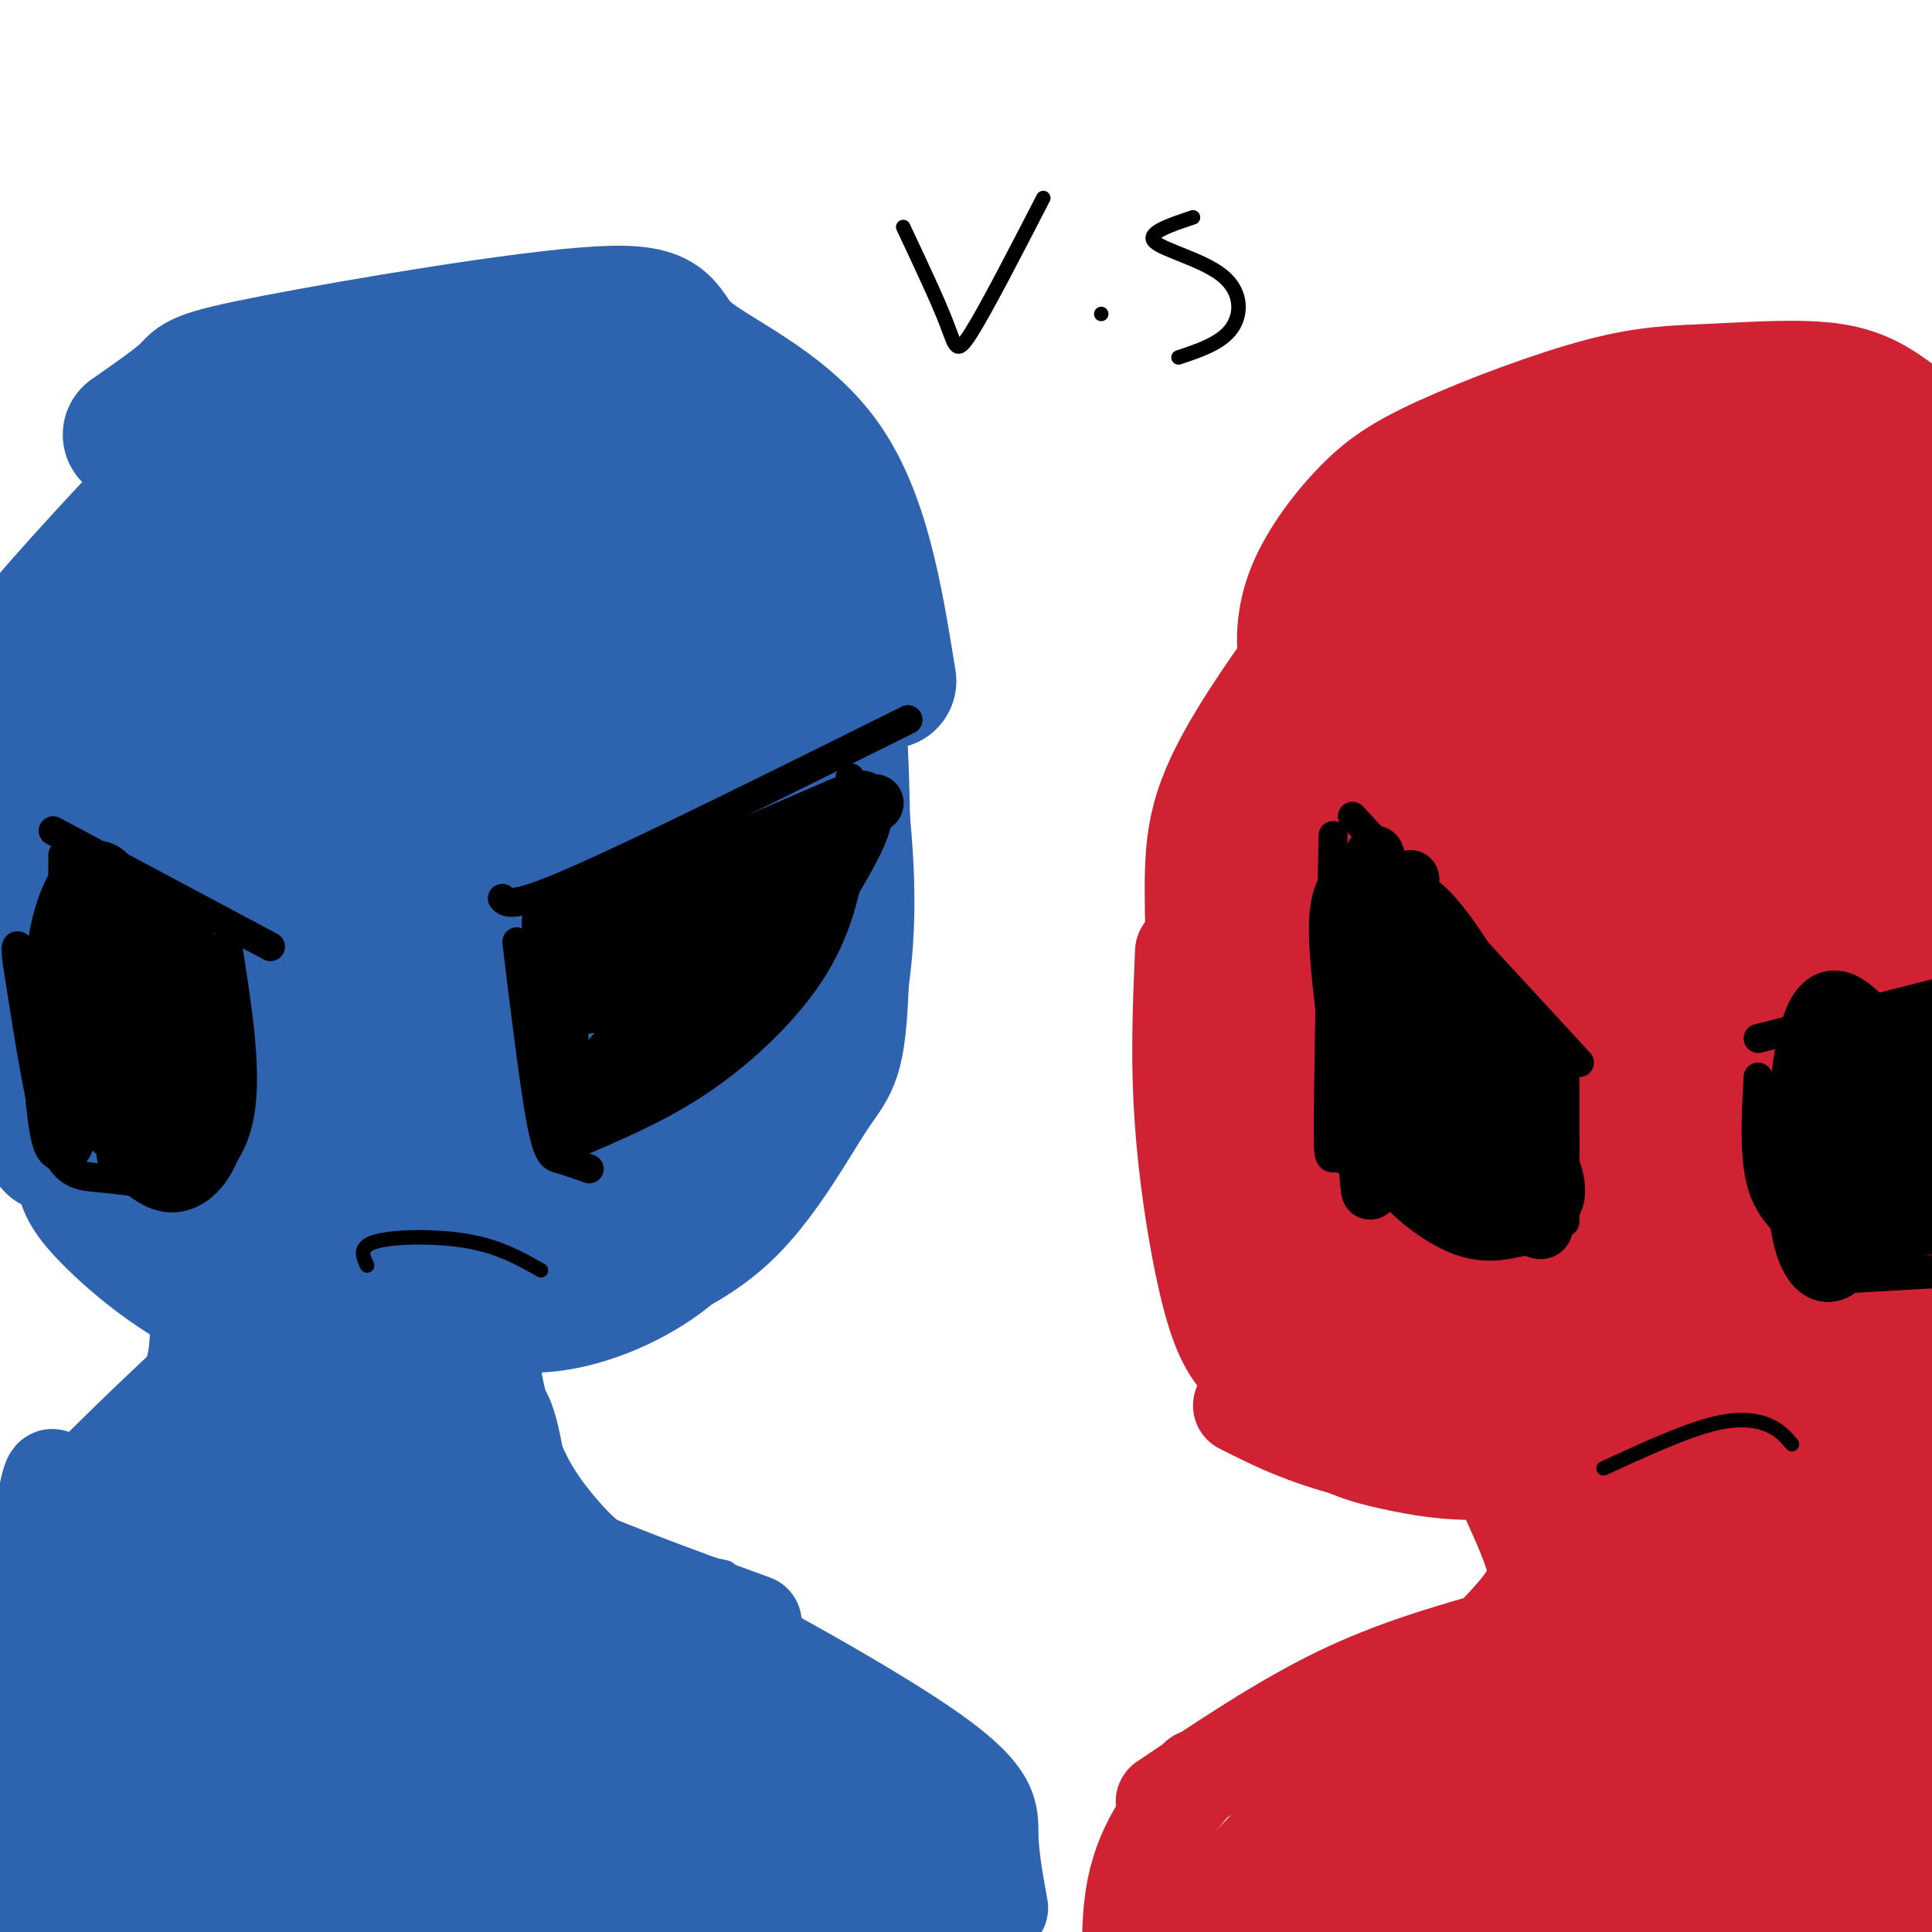 <svg viewBox='0 0 400 400' version='1.1' xmlns='http://www.w3.org/2000/svg' xmlns:xlink='http://www.w3.org/1999/xlink'><g fill='none' stroke='rgb(45,99,175)' stroke-width='28' stroke-linecap='round' stroke-linejoin='round'><path d='M27,90c4.974,-3.465 9.948,-6.931 12,-9c2.052,-2.069 1.182,-2.742 18,-6c16.818,-3.258 51.322,-9.100 67,-10c15.678,-0.900 12.529,3.142 18,8c5.471,4.858 19.563,10.531 28,22c8.437,11.469 11.218,28.735 14,46'/><path d='M56,84c0.177,-1.986 0.354,-3.971 -8,4c-8.354,7.971 -25.239,25.900 -35,37c-9.761,11.100 -12.397,15.373 -15,29c-2.603,13.627 -5.172,36.608 -3,52c2.172,15.392 9.086,23.196 16,31'/><path d='M163,119c0.733,-3.467 1.467,-6.933 4,4c2.533,10.933 6.867,36.267 8,54c1.133,17.733 -0.933,27.867 -3,38'/><path d='M171,149c1.183,-2.410 2.367,-4.820 3,7c0.633,11.820 0.716,37.869 0,51c-0.716,13.131 -2.231,13.343 -6,19c-3.769,5.657 -9.791,16.759 -17,24c-7.209,7.241 -15.604,10.620 -24,14'/><path d='M18,218c-0.482,7.982 -0.964,15.964 -1,21c-0.036,5.036 0.375,7.125 5,12c4.625,4.875 13.464,12.536 23,17c9.536,4.464 19.768,5.732 30,7'/><path d='M26,233c-1.821,-1.757 -3.642,-3.515 -6,-9c-2.358,-5.485 -5.253,-14.698 -6,-28c-0.747,-13.302 0.655,-30.694 2,-41c1.345,-10.306 2.631,-13.525 10,-21c7.369,-7.475 20.819,-19.205 29,-26c8.181,-6.795 11.094,-8.655 21,-10c9.906,-1.345 26.805,-2.174 35,-2c8.195,0.174 7.687,1.352 13,6c5.313,4.648 16.448,12.765 23,21c6.552,8.235 8.520,16.589 10,31c1.480,14.411 2.472,34.878 2,49c-0.472,14.122 -2.406,21.900 -5,30c-2.594,8.100 -5.847,16.524 -12,23c-6.153,6.476 -15.206,11.004 -23,13c-7.794,1.996 -14.329,1.461 -24,-1c-9.671,-2.461 -22.477,-6.846 -32,-12c-9.523,-5.154 -15.761,-11.077 -22,-17'/><path d='M41,239c-6.100,-6.163 -10.350,-13.069 -13,-26c-2.650,-12.931 -3.702,-31.886 -3,-42c0.702,-10.114 3.156,-11.385 7,-17c3.844,-5.615 9.079,-15.572 18,-25c8.921,-9.428 21.529,-18.328 29,-23c7.471,-4.672 9.804,-5.118 15,-6c5.196,-0.882 13.255,-2.202 22,-1c8.745,1.202 18.176,4.924 26,10c7.824,5.076 14.040,11.504 17,18c2.960,6.496 2.664,13.061 4,17c1.336,3.939 4.305,5.254 -1,18c-5.305,12.746 -18.882,36.923 -26,49c-7.118,12.077 -7.776,12.053 -16,16c-8.224,3.947 -24.015,11.864 -35,15c-10.985,3.136 -17.164,1.490 -20,1c-2.836,-0.490 -2.330,0.174 -5,-3c-2.670,-3.174 -8.517,-10.188 -11,-22c-2.483,-11.812 -1.604,-28.424 -1,-36c0.604,-7.576 0.932,-6.117 3,-11c2.068,-4.883 5.877,-16.110 14,-27c8.123,-10.890 20.562,-21.445 33,-32'/><path d='M98,112c7.999,-7.314 11.496,-9.600 19,-11c7.504,-1.400 19.013,-1.916 24,-2c4.987,-0.084 3.450,0.262 5,3c1.550,2.738 6.185,7.868 9,12c2.815,4.132 3.808,7.268 5,17c1.192,9.732 2.582,26.061 0,40c-2.582,13.939 -9.136,25.489 -13,32c-3.864,6.511 -5.037,7.983 -13,13c-7.963,5.017 -22.716,13.579 -35,17c-12.284,3.421 -22.100,1.701 -27,1c-4.900,-0.701 -4.886,-0.383 -7,-3c-2.114,-2.617 -6.357,-8.168 -8,-15c-1.643,-6.832 -0.686,-14.944 0,-20c0.686,-5.056 1.103,-7.054 5,-12c3.897,-4.946 11.276,-12.839 18,-18c6.724,-5.161 12.795,-7.590 19,-9c6.205,-1.410 12.544,-1.803 17,-1c4.456,0.803 7.027,2.801 10,10c2.973,7.199 6.346,19.600 8,26c1.654,6.400 1.588,6.798 0,10c-1.588,3.202 -4.697,9.208 -10,14c-5.303,4.792 -12.801,8.369 -20,10c-7.199,1.631 -14.100,1.315 -21,1'/><path d='M83,227c-4.845,-0.636 -6.459,-2.727 -8,-6c-1.541,-3.273 -3.009,-7.730 -4,-16c-0.991,-8.270 -1.506,-20.355 3,-32c4.506,-11.645 14.034,-22.852 22,-30c7.966,-7.148 14.370,-10.237 21,-12c6.630,-1.763 13.484,-2.201 17,-2c3.516,0.201 3.692,1.041 5,7c1.308,5.959 3.748,17.039 1,30c-2.748,12.961 -10.683,27.804 -16,36c-5.317,8.196 -8.015,9.744 -13,12c-4.985,2.256 -12.257,5.218 -18,6c-5.743,0.782 -9.957,-0.618 -13,-3c-3.043,-2.382 -4.916,-5.746 -5,-17c-0.084,-11.254 1.621,-30.397 5,-42c3.379,-11.603 8.432,-15.667 12,-19c3.568,-3.333 5.651,-5.934 10,-7c4.349,-1.066 10.964,-0.595 14,-1c3.036,-0.405 2.494,-1.686 4,6c1.506,7.686 5.059,24.339 4,35c-1.059,10.661 -6.731,15.332 -11,19c-4.269,3.668 -7.134,6.334 -10,9'/><path d='M103,200c-4.029,2.457 -9.101,4.098 -12,5c-2.899,0.902 -3.624,1.064 -4,0c-0.376,-1.064 -0.404,-3.354 -1,-5c-0.596,-1.646 -1.760,-2.648 1,-9c2.760,-6.352 9.442,-18.055 17,-27c7.558,-8.945 15.990,-15.133 20,-13c4.010,2.133 3.598,12.585 3,21c-0.598,8.415 -1.381,14.791 -4,20c-2.619,5.209 -7.074,9.250 -12,12c-4.926,2.750 -10.322,4.210 -14,3c-3.678,-1.210 -5.636,-5.090 -7,-16c-1.364,-10.910 -2.132,-28.848 0,-42c2.132,-13.152 7.163,-21.516 12,-28c4.837,-6.484 9.478,-11.088 13,-14c3.522,-2.912 5.923,-4.131 9,-5c3.077,-0.869 6.828,-1.388 10,0c3.172,1.388 5.763,4.682 8,10c2.237,5.318 4.118,12.659 6,20'/><path d='M148,132c1.418,7.355 1.962,15.744 1,23c-0.962,7.256 -3.431,13.381 -7,18c-3.569,4.619 -8.237,7.732 -15,10c-6.763,2.268 -15.619,3.690 -22,1c-6.381,-2.690 -10.285,-9.491 -13,-12c-2.715,-2.509 -4.239,-0.727 -7,-13c-2.761,-12.273 -6.758,-38.602 -3,-52c3.758,-13.398 15.270,-13.865 26,-15c10.730,-1.135 20.676,-2.937 26,-2c5.324,0.937 6.025,4.612 8,11c1.975,6.388 5.224,15.489 7,21c1.776,5.511 2.079,7.432 1,9c-1.079,1.568 -3.539,2.784 -6,4'/><path d='M144,135c-5.612,2.947 -16.644,8.316 -22,14c-5.356,5.684 -5.038,11.683 -6,19c-0.962,7.317 -3.205,15.953 0,25c3.205,9.047 11.856,18.506 15,26c3.144,7.494 0.780,13.022 -1,18c-1.780,4.978 -2.978,9.405 -10,12c-7.022,2.595 -19.869,3.356 -18,1c1.869,-2.356 18.454,-7.830 27,-10c8.546,-2.170 9.054,-1.035 10,0c0.946,1.035 2.332,1.971 4,3c1.668,1.029 3.620,2.151 -1,5c-4.620,2.849 -15.810,7.424 -27,12'/><path d='M115,260c-7.333,2.333 -12.167,2.167 -17,2'/></g>
<g fill='none' stroke='rgb(45,99,175)' stroke-width='6' stroke-linecap='round' stroke-linejoin='round'><path d='M107,271c-0.190,6.554 -0.381,13.107 2,21c2.381,7.893 7.333,17.125 11,23c3.667,5.875 6.048,8.393 11,10c4.952,1.607 12.476,2.304 20,3'/><path d='M108,279c1.429,7.220 2.857,14.440 5,20c2.143,5.560 5.000,9.458 8,13c3.000,3.542 6.143,6.726 11,9c4.857,2.274 11.429,3.637 18,5'/><path d='M33,263c0.622,4.733 1.244,9.467 1,14c-0.244,4.533 -1.356,8.867 -6,15c-4.644,6.133 -12.822,14.067 -21,22'/></g>
<g fill='none' stroke='rgb(45,99,175)' stroke-width='20' stroke-linecap='round' stroke-linejoin='round'><path d='M60,274c-9.982,11.199 -19.965,22.399 -28,30c-8.035,7.601 -14.123,11.604 -20,15c-5.877,3.396 -11.544,6.183 1,-7c12.544,-13.183 43.298,-42.338 47,-43c3.702,-0.662 -19.649,27.169 -43,55'/><path d='M17,324c-3.557,4.698 9.052,-11.055 22,-23c12.948,-11.945 26.236,-20.080 35,-27c8.764,-6.920 13.003,-12.623 1,3c-12.003,15.623 -40.248,52.572 -43,57c-2.752,4.428 19.989,-23.664 33,-37c13.011,-13.336 16.292,-11.915 19,-12c2.708,-0.085 4.845,-1.677 -2,8c-6.845,9.677 -22.670,30.622 -26,34c-3.330,3.378 5.835,-10.811 15,-25'/><path d='M71,302c4.682,-7.510 8.887,-13.785 14,-18c5.113,-4.215 11.135,-6.370 15,-9c3.865,-2.630 5.572,-5.736 2,9c-3.572,14.736 -12.423,47.314 -13,47c-0.577,-0.314 7.121,-33.518 12,-39c4.879,-5.482 6.940,16.759 9,39'/><path d='M110,331c-0.904,4.809 -7.665,-2.670 -22,-5c-14.335,-2.330 -36.244,0.488 -31,0c5.244,-0.488 37.641,-4.282 52,-4c14.359,0.282 10.679,4.641 7,9'/><path d='M99,307c2.250,3.583 4.500,7.167 14,12c9.500,4.833 26.250,10.917 43,17'/><path d='M104,317c7.958,2.714 15.917,5.429 33,14c17.083,8.571 43.292,23.000 56,32c12.708,9.000 11.917,12.571 12,17c0.083,4.429 1.042,9.714 2,15'/><path d='M190,365c0.000,0.000 5.000,62.000 5,62'/><path d='M93,324c-3.479,2.162 -6.958,4.323 -11,15c-4.042,10.677 -8.648,29.868 -12,37c-3.352,7.132 -5.450,2.204 -7,-3c-1.550,-5.204 -2.551,-10.686 0,-25c2.551,-14.314 8.654,-37.462 8,-45c-0.654,-7.538 -8.063,0.534 -12,3c-3.937,2.466 -4.400,-0.673 -15,12c-10.600,12.673 -31.336,41.160 -39,44c-7.664,2.840 -2.256,-19.966 1,-35c3.256,-15.034 4.359,-22.295 5,-21c0.641,1.295 0.821,11.148 1,21'/><path d='M12,327c-1.869,25.585 -7.043,79.049 -6,80c1.043,0.951 8.303,-50.610 13,-75c4.697,-24.390 6.831,-21.610 9,-24c2.169,-2.390 4.374,-9.950 10,-14c5.626,-4.050 14.674,-4.589 19,-3c4.326,1.589 3.932,5.306 5,9c1.068,3.694 3.599,7.365 0,21c-3.599,13.635 -13.326,37.232 -22,55c-8.674,17.768 -16.294,29.705 -19,31c-2.706,1.295 -0.499,-8.053 5,-24c5.499,-15.947 14.289,-38.494 21,-52c6.711,-13.506 11.342,-17.970 17,-22c5.658,-4.030 12.341,-7.627 18,-10c5.659,-2.373 10.293,-3.524 13,-2c2.707,1.524 3.488,5.721 1,12c-2.488,6.279 -8.244,14.639 -14,23'/><path d='M82,332c-14.272,17.736 -42.954,50.577 -55,64c-12.046,13.423 -7.458,7.430 -1,-5c6.458,-12.430 14.786,-31.296 19,-40c4.214,-8.704 4.316,-7.248 9,-11c4.684,-3.752 13.952,-12.714 21,-18c7.048,-5.286 11.877,-6.898 17,-9c5.123,-2.102 10.540,-4.695 13,-2c2.460,2.695 1.964,10.678 1,17c-0.964,6.322 -2.396,10.982 -12,26c-9.604,15.018 -27.379,40.394 -34,48c-6.621,7.606 -2.088,-2.556 0,-9c2.088,-6.444 1.730,-9.168 5,-16c3.270,-6.832 10.169,-17.772 16,-26c5.831,-8.228 10.596,-13.743 14,-17c3.404,-3.257 5.449,-4.254 7,-3c1.551,1.254 2.610,4.761 4,9c1.390,4.239 3.111,9.211 0,19c-3.111,9.789 -11.056,24.394 -19,39'/><path d='M87,398c-4.954,9.075 -7.841,12.262 -9,11c-1.159,-1.262 -0.592,-6.975 5,-17c5.592,-10.025 16.208,-24.364 23,-32c6.792,-7.636 9.760,-8.570 16,-12c6.240,-3.430 15.750,-9.355 21,-4c5.250,5.355 6.239,21.989 4,33c-2.239,11.011 -7.705,16.398 -12,23c-4.295,6.602 -7.419,14.419 -10,4c-2.581,-10.419 -4.620,-39.076 -5,-51c-0.380,-11.924 0.900,-7.116 4,-6c3.100,1.116 8.021,-1.459 13,-1c4.979,0.459 10.015,3.952 16,10c5.985,6.048 12.919,14.651 18,22c5.081,7.349 8.310,13.444 11,19c2.690,5.556 4.839,10.573 2,13c-2.839,2.427 -10.668,2.265 -15,1c-4.332,-1.265 -5.166,-3.632 -6,-6'/><path d='M163,405c-6.666,-9.144 -20.330,-29.003 -22,-37c-1.670,-7.997 8.656,-4.132 15,-2c6.344,2.132 8.707,2.532 12,5c3.293,2.468 7.518,7.005 11,12c3.482,4.995 6.223,10.447 7,14c0.777,3.553 -0.409,5.208 -2,7c-1.591,1.792 -3.588,3.722 -30,-1c-26.412,-4.722 -77.238,-16.097 -75,-21c2.238,-4.903 57.539,-3.336 82,-2c24.461,1.336 18.082,2.441 17,4c-1.082,1.559 3.132,3.574 10,5c6.868,1.426 16.391,2.265 0,4c-16.391,1.735 -58.695,4.368 -101,7'/><path d='M87,400c-33.616,-0.795 -67.157,-6.282 -50,-8c17.157,-1.718 85.011,0.333 109,-2c23.989,-2.333 4.112,-9.051 3,-15c-1.112,-5.949 16.539,-11.128 14,-13c-2.539,-1.872 -25.270,-0.436 -48,1'/><path d='M115,363c-2.356,-0.067 15.756,-0.733 28,1c12.244,1.733 18.622,5.867 25,10'/><path d='M172,368c0.000,0.000 7.000,13.000 7,13'/></g>
<g fill='none' stroke='rgb(207,34,51)' stroke-width='20' stroke-linecap='round' stroke-linejoin='round'><path d='M273,147c-2.370,-1.929 -4.740,-3.858 -6,-8c-1.260,-4.142 -1.409,-10.495 1,-17c2.409,-6.505 7.378,-13.160 12,-18c4.622,-4.840 8.899,-7.866 18,-12c9.101,-4.134 23.027,-9.376 33,-12c9.973,-2.624 15.993,-2.630 24,-3c8.007,-0.370 18.002,-1.106 25,0c6.998,1.106 10.999,4.053 15,7'/><path d='M348,79c-6.072,1.509 -12.144,3.018 -20,5c-7.856,1.982 -17.498,4.439 -31,17c-13.502,12.561 -30.866,35.228 -40,50c-9.134,14.772 -10.038,21.649 -10,34c0.038,12.351 1.019,30.175 2,48'/><path d='M245,197c-0.499,11.408 -0.998,22.817 0,36c0.998,13.183 3.494,28.142 6,37c2.506,8.858 5.021,11.616 9,15c3.979,3.384 9.423,7.396 16,10c6.577,2.604 14.289,3.802 22,5'/><path d='M257,291c7.083,3.583 14.167,7.167 27,10c12.833,2.833 31.417,4.917 50,7'/><path d='M311,307c2.356,5.111 4.711,10.222 6,14c1.289,3.778 1.511,6.222 -1,10c-2.511,3.778 -7.756,8.889 -13,14'/><path d='M311,339c-11.167,3.167 -22.333,6.333 -34,12c-11.667,5.667 -23.833,13.833 -36,22'/><path d='M248,368c-5.500,6.500 -11.000,13.000 -13,23c-2.000,10.000 -0.500,23.500 1,37'/><path d='M241,386c0.844,2.951 1.688,5.901 2,9c0.312,3.099 0.091,6.346 8,-1c7.909,-7.346 23.948,-25.283 31,-34c7.052,-8.717 5.116,-8.212 17,-13c11.884,-4.788 37.587,-14.870 31,-9c-6.587,5.870 -45.464,27.692 -57,36c-11.536,8.308 4.269,3.103 21,-8c16.731,-11.103 34.389,-28.105 47,-37c12.611,-8.895 20.175,-9.684 16,-7c-4.175,2.684 -20.087,8.842 -36,15'/><path d='M321,337c1.362,-7.589 22.768,-34.061 26,-42c3.232,-7.939 -11.709,2.654 -25,7c-13.291,4.346 -24.933,2.446 -32,1c-7.067,-1.446 -9.558,-2.436 -13,-4c-3.442,-1.564 -7.835,-3.700 -12,-17c-4.165,-13.300 -8.104,-37.762 -10,-59c-1.896,-21.238 -1.750,-39.251 0,-51c1.750,-11.749 5.105,-17.235 9,-21c3.895,-3.765 8.331,-5.810 11,-7c2.669,-1.190 3.571,-1.525 4,17c0.429,18.525 0.385,55.911 -1,76c-1.385,20.089 -4.110,22.883 -7,26c-2.890,3.117 -5.945,6.559 -9,10'/><path d='M262,273c-2.799,-5.844 -5.298,-25.453 -2,-50c3.298,-24.547 12.391,-54.033 18,-71c5.609,-16.967 7.734,-21.414 10,-24c2.266,-2.586 4.673,-3.312 6,-4c1.327,-0.688 1.573,-1.339 3,2c1.427,3.339 4.034,10.667 -3,42c-7.034,31.333 -23.710,86.672 -30,93c-6.290,6.328 -2.193,-36.353 1,-60c3.193,-23.647 5.481,-28.258 11,-40c5.519,-11.742 14.269,-30.613 19,-40c4.731,-9.387 5.443,-9.289 10,-12c4.557,-2.711 12.958,-8.230 17,-5c4.042,3.230 3.726,15.209 0,31c-3.726,15.791 -10.863,35.396 -18,55'/><path d='M304,190c-8.744,30.628 -21.604,79.699 -27,87c-5.396,7.301 -3.329,-27.166 0,-53c3.329,-25.834 7.919,-43.034 17,-65c9.081,-21.966 22.652,-48.699 31,-62c8.348,-13.301 11.474,-13.172 14,-14c2.526,-0.828 4.452,-2.614 7,0c2.548,2.614 5.717,9.628 -1,32c-6.717,22.372 -23.322,60.103 -34,94c-10.678,33.897 -15.430,63.958 -18,63c-2.570,-0.958 -2.957,-32.937 -1,-54c1.957,-21.063 6.258,-31.209 11,-45c4.742,-13.791 9.926,-31.226 17,-45c7.074,-13.774 16.037,-23.887 25,-34'/><path d='M345,94c6.048,-7.320 8.666,-8.620 11,0c2.334,8.620 4.382,27.159 2,50c-2.382,22.841 -9.195,49.984 -19,85c-9.805,35.016 -22.601,77.907 -24,70c-1.399,-7.907 8.600,-66.610 13,-92c4.400,-25.390 3.202,-17.466 8,-30c4.798,-12.534 15.594,-45.527 23,-61c7.406,-15.473 11.424,-13.425 15,-21c3.576,-7.575 6.711,-24.773 7,-2c0.289,22.773 -2.268,85.516 -2,122c0.268,36.484 3.362,46.710 3,54c-0.362,7.290 -4.181,11.645 -8,16'/><path d='M361,255c0.139,-23.820 0.279,-47.641 0,-58c-0.279,-10.359 -0.975,-7.258 4,-23c4.975,-15.742 15.621,-50.329 20,-63c4.379,-12.671 2.490,-3.427 4,-8c1.510,-4.573 6.420,-22.961 6,-1c-0.420,21.961 -6.168,84.273 -9,109c-2.832,24.727 -2.747,11.869 -3,8c-0.253,-3.869 -0.843,1.250 -7,3c-6.157,1.750 -17.879,0.130 -24,-3c-6.121,-3.130 -6.639,-7.770 -8,-13c-1.361,-5.230 -3.565,-11.051 -5,-25c-1.435,-13.949 -2.100,-36.025 0,-52c2.100,-15.975 6.965,-25.849 12,-32c5.035,-6.151 10.240,-8.579 13,-9c2.760,-0.421 3.074,1.165 3,6c-0.074,4.835 -0.537,12.917 -1,21'/><path d='M366,115c-1.353,14.650 -4.237,40.776 -10,69c-5.763,28.224 -14.407,58.545 -19,53c-4.593,-5.545 -5.136,-46.956 -3,-72c2.136,-25.044 6.952,-33.722 10,-40c3.048,-6.278 4.330,-10.157 7,-12c2.670,-1.843 6.730,-1.652 9,-4c2.270,-2.348 2.750,-7.235 2,30c-0.750,37.235 -2.731,116.593 -6,148c-3.269,31.407 -7.825,14.862 -12,12c-4.175,-2.862 -7.970,7.960 -13,3c-5.030,-4.960 -11.294,-25.703 -15,-35c-3.706,-9.297 -4.853,-7.149 -6,-5'/><path d='M310,262c-0.768,-1.993 0.311,-4.477 -4,0c-4.311,4.477 -14.013,15.915 -20,22c-5.987,6.085 -8.258,6.817 0,6c8.258,-0.817 27.047,-3.184 39,-2c11.953,1.184 17.072,5.918 10,9c-7.072,3.082 -26.333,4.510 -37,1c-10.667,-3.510 -12.739,-11.960 -14,-18c-1.261,-6.040 -1.709,-9.671 1,-15c2.709,-5.329 8.576,-12.358 16,-16c7.424,-3.642 16.407,-3.898 21,-3c4.593,0.898 4.797,2.949 5,5'/><path d='M327,251c5.012,7.691 15.043,24.420 19,34c3.957,9.580 1.842,12.012 -1,19c-2.842,6.988 -6.409,18.532 -9,17c-2.591,-1.532 -4.205,-16.141 -5,-30c-0.795,-13.859 -0.771,-26.968 0,-34c0.771,-7.032 2.287,-7.985 5,-10c2.713,-2.015 6.621,-5.091 10,-2c3.379,3.091 6.229,12.348 9,19c2.771,6.652 5.462,10.698 9,37c3.538,26.302 7.923,74.860 7,84c-0.923,9.140 -7.155,-21.138 -10,-46c-2.845,-24.862 -2.305,-44.309 -2,-59c0.305,-14.691 0.373,-24.626 3,-33c2.627,-8.374 7.814,-15.187 13,-22'/><path d='M375,225c4.062,-3.145 7.718,-0.007 10,0c2.282,0.007 3.190,-3.115 3,16c-0.190,19.115 -1.479,60.468 0,94c1.479,33.532 5.724,59.244 6,66c0.276,6.756 -3.419,-5.443 -6,-17c-2.581,-11.557 -4.050,-22.470 -5,-38c-0.950,-15.530 -1.382,-35.675 1,-61c2.382,-25.325 7.577,-55.829 9,-46c1.423,9.829 -0.927,59.991 0,86c0.927,26.009 5.130,27.864 7,38c1.870,10.136 1.409,28.552 0,34c-1.409,5.448 -3.764,-2.072 -7,-10c-3.236,-7.928 -7.353,-16.265 -10,-38c-2.647,-21.735 -3.823,-56.867 -5,-92'/><path d='M378,257c0.760,-25.032 5.159,-41.613 13,-62c7.841,-20.387 19.123,-44.582 25,-56c5.877,-11.418 6.350,-10.060 1,8c-5.350,18.060 -16.524,52.821 -22,74c-5.476,21.179 -5.256,28.776 -6,43c-0.744,14.224 -2.453,35.075 -1,63c1.453,27.925 6.069,62.924 5,66c-1.069,3.076 -7.824,-25.771 -11,-56c-3.176,-30.229 -2.774,-61.842 -1,-82c1.774,-20.158 4.920,-28.863 9,-39c4.080,-10.137 9.094,-21.707 12,-26c2.906,-4.293 3.706,-1.310 1,21c-2.706,22.310 -8.916,63.946 -12,95c-3.084,31.054 -3.042,51.527 -3,72'/><path d='M388,378c-0.518,11.792 -0.314,5.273 -1,7c-0.686,1.727 -2.261,11.700 -9,5c-6.739,-6.700 -18.643,-30.074 -26,-46c-7.357,-15.926 -10.168,-24.404 -11,-45c-0.832,-20.596 0.314,-53.308 -4,-49c-4.314,4.308 -14.087,45.637 -17,65c-2.913,19.363 1.034,16.760 -4,-1c-5.034,-17.760 -19.050,-50.678 -17,-49c2.050,1.678 20.167,37.952 28,55c7.833,17.048 5.381,14.871 4,17c-1.381,2.129 -1.690,8.565 -2,15'/><path d='M329,352c-3.332,3.704 -10.663,5.463 -17,7c-6.337,1.537 -11.682,2.850 -14,0c-2.318,-2.850 -1.611,-9.864 1,-13c2.611,-3.136 7.126,-2.394 10,-2c2.874,0.394 4.108,0.438 5,3c0.892,2.562 1.443,7.641 1,11c-0.443,3.359 -1.878,5.000 -13,10c-11.122,5.000 -31.930,13.361 -40,19c-8.070,5.639 -3.404,8.557 -4,11c-0.596,2.443 -6.456,4.412 6,5c12.456,0.588 43.228,-0.206 74,-1'/><path d='M338,402c5.638,0.084 -17.266,0.793 -43,0c-25.734,-0.793 -54.296,-3.088 -45,-6c9.296,-2.912 56.452,-6.441 87,-5c30.548,1.441 44.488,7.851 45,11c0.512,3.149 -12.404,3.037 -22,1c-9.596,-2.037 -15.871,-6.000 -32,-7c-16.129,-1.000 -42.112,0.961 -45,-3c-2.888,-3.961 17.318,-13.846 33,-19c15.682,-5.154 26.841,-5.577 38,-6'/><path d='M354,368c12.385,-1.479 24.347,-2.175 21,0c-3.347,2.175 -22.005,7.221 -35,10c-12.995,2.779 -20.328,3.290 -22,1c-1.672,-2.290 2.316,-7.382 10,-14c7.684,-6.618 19.064,-14.761 27,-19c7.936,-4.239 12.429,-4.574 14,-2c1.571,2.574 0.219,8.057 -2,12c-2.219,3.943 -5.306,6.346 -13,13c-7.694,6.654 -19.994,17.561 -22,13c-2.006,-4.561 6.284,-24.589 12,-35c5.716,-10.411 8.858,-11.206 12,-12'/><path d='M356,335c2.762,-2.246 3.668,-1.860 5,2c1.332,3.860 3.089,11.193 4,19c0.911,7.807 0.974,16.088 0,22c-0.974,5.912 -2.987,9.456 -5,13'/></g>
<g fill='none' stroke='rgb(0,0,0)' stroke-width='6' stroke-linecap='round' stroke-linejoin='round'><path d='M280,169c0.000,0.000 47.000,51.000 47,51'/><path d='M276,173c-0.458,24.304 -0.917,48.607 -1,59c-0.083,10.393 0.208,6.875 3,8c2.792,1.125 8.083,6.893 16,10c7.917,3.107 18.458,3.554 29,4'/><path d='M324,220c0.000,0.000 0.000,33.000 0,33'/><path d='M104,186c1.000,1.083 2.000,2.167 16,-4c14.000,-6.167 41.000,-19.583 68,-33'/><path d='M107,195c1.800,14.778 3.600,29.556 5,37c1.400,7.444 2.400,7.556 4,8c1.600,0.444 3.800,1.222 6,2'/><path d='M176,161c0.399,5.161 0.798,10.321 0,17c-0.798,6.679 -2.792,14.875 -8,23c-5.208,8.125 -13.631,16.179 -22,22c-8.369,5.821 -16.685,9.411 -25,13'/><path d='M11,172c0.000,0.000 45.000,24.000 45,24'/><path d='M47,195c1.931,12.136 3.863,24.271 3,33c-0.863,8.729 -4.520,14.051 -10,16c-5.480,1.949 -12.783,0.525 -18,0c-5.217,-0.525 -8.348,-0.150 -11,-7c-2.652,-6.850 -4.826,-20.925 -7,-35'/><path d='M4,202c-1.167,-6.833 -0.583,-6.417 0,-6'/><path d='M13,177c0.000,0.000 0.000,31.000 0,31'/><path d='M364,215c0.000,0.000 55.000,-14.000 55,-14'/><path d='M364,223c-0.470,8.619 -0.940,17.238 1,23c1.940,5.762 6.292,8.667 9,11c2.708,2.333 3.774,4.095 10,5c6.226,0.905 17.613,0.952 29,1'/><path d='M378,265c0.000,0.000 35.000,-2.000 35,-2'/></g>
<g fill='none' stroke='rgb(0,0,0)' stroke-width='12' stroke-linecap='round' stroke-linejoin='round'><path d='M292,182c-0.333,32.644 -0.667,65.289 -2,58c-1.333,-7.289 -3.667,-54.511 -5,-62c-1.333,-7.489 -1.667,24.756 -2,57'/><path d='M283,235c0.146,12.640 1.511,15.739 0,5c-1.511,-10.739 -5.899,-35.317 -6,-47c-0.101,-11.683 4.086,-10.472 7,-10c2.914,0.472 4.554,0.204 10,11c5.446,10.796 14.699,32.656 17,39c2.301,6.344 -2.349,-2.828 -7,-12'/><path d='M304,221c-4.449,-9.768 -12.071,-28.187 -12,-33c0.071,-4.813 7.834,3.981 15,17c7.166,13.019 13.735,30.263 14,32c0.265,1.737 -5.775,-12.032 -7,-17c-1.225,-4.968 2.364,-1.134 4,2c1.636,3.134 1.318,5.567 1,8'/><path d='M319,230c0.487,6.150 1.203,17.526 1,22c-0.203,4.474 -1.325,2.047 -4,2c-2.675,-0.047 -6.903,2.285 -13,0c-6.097,-2.285 -14.062,-9.186 -15,-13c-0.938,-3.814 5.153,-4.539 11,-6c5.847,-1.461 11.451,-3.657 16,-1c4.549,2.657 8.044,10.166 7,14c-1.044,3.834 -6.627,3.994 -12,1c-5.373,-2.994 -10.535,-9.141 -10,-12c0.535,-2.859 6.768,-2.429 13,-2'/><path d='M313,235c0.536,-0.167 -4.625,0.417 -9,-3c-4.375,-3.417 -7.964,-10.833 -6,-9c1.964,1.833 9.482,12.917 17,24'/><path d='M379,228c0.874,11.721 1.749,23.442 0,21c-1.749,-2.442 -6.121,-19.046 -6,-26c0.121,-6.954 4.734,-4.259 8,4c3.266,8.259 5.185,22.083 3,30c-2.185,7.917 -8.472,9.926 -11,-1c-2.528,-10.926 -1.296,-34.788 2,-44c3.296,-9.212 8.656,-3.775 12,0c3.344,3.775 4.672,5.887 6,8'/><path d='M393,220c3.275,7.796 8.464,23.286 11,30c2.536,6.714 2.419,4.653 0,4c-2.419,-0.653 -7.141,0.103 -10,0c-2.859,-0.103 -3.857,-1.065 -6,-4c-2.143,-2.935 -5.432,-7.844 -7,-14c-1.568,-6.156 -1.415,-13.558 0,-17c1.415,-3.442 4.090,-2.923 8,-5c3.910,-2.077 9.053,-6.752 12,0c2.947,6.752 3.696,24.929 2,33c-1.696,8.071 -5.839,6.036 -8,7c-2.161,0.964 -2.342,4.929 -3,-2c-0.658,-6.929 -1.792,-24.750 0,-32c1.792,-7.250 6.512,-3.929 9,-2c2.488,1.929 2.744,2.464 3,3'/><path d='M404,221c1.000,1.167 2.000,2.583 3,4'/><path d='M114,191c1.679,21.607 3.357,43.214 3,44c-0.357,0.786 -2.750,-19.250 -3,-30c-0.250,-10.750 1.643,-12.214 12,-17c10.357,-4.786 29.179,-12.893 48,-21'/><path d='M174,167c7.765,-3.120 3.179,-0.419 3,0c-0.179,0.419 4.049,-1.443 0,7c-4.049,8.443 -16.374,27.191 -24,37c-7.626,9.809 -10.553,10.679 -16,13c-5.447,2.321 -13.413,6.092 -16,6c-2.587,-0.092 0.207,-4.046 3,-8'/><path d='M124,222c10.394,-12.194 34.878,-38.681 44,-47c9.122,-8.319 2.882,1.528 -3,9c-5.882,7.472 -11.404,12.569 -21,17c-9.596,4.431 -23.264,8.198 -27,7c-3.736,-1.198 2.460,-7.360 5,-11c2.540,-3.640 1.423,-4.759 10,-8c8.577,-3.241 26.848,-8.603 32,-8c5.152,0.603 -2.814,7.172 -12,12c-9.186,4.828 -19.593,7.914 -30,11'/><path d='M122,204c-2.181,-1.225 7.368,-9.788 16,-14c8.632,-4.212 16.349,-4.073 22,-5c5.651,-0.927 9.236,-2.918 1,7c-8.236,9.918 -28.294,31.747 -30,31c-1.706,-0.747 14.941,-24.071 26,-37c11.059,-12.929 16.529,-15.465 22,-18'/><path d='M179,168c3.667,-3.000 1.833,-1.500 0,0'/><path d='M16,185c-0.525,21.063 -1.050,42.126 -2,49c-0.950,6.874 -2.326,-0.440 -3,-10c-0.674,-9.560 -0.644,-21.367 1,-30c1.644,-8.633 4.904,-14.094 8,-14c3.096,0.094 6.027,5.741 7,15c0.973,9.259 -0.014,22.129 -1,35'/><path d='M26,230c-1.034,6.658 -3.120,5.803 -4,-2c-0.880,-7.803 -0.555,-22.556 0,-32c0.555,-9.444 1.341,-13.581 4,-11c2.659,2.581 7.191,11.879 9,21c1.809,9.121 0.894,18.065 -1,23c-1.894,4.935 -4.767,5.861 -7,5c-2.233,-0.861 -3.825,-3.509 -4,-10c-0.175,-6.491 1.068,-16.824 3,-24c1.932,-7.176 4.552,-11.193 7,-11c2.448,0.193 4.724,4.597 7,9'/><path d='M40,198c2.465,7.323 5.128,21.131 4,29c-1.128,7.869 -6.046,9.800 -8,10c-1.954,0.200 -0.945,-1.331 -1,-4c-0.055,-2.669 -1.173,-6.477 0,-13c1.173,-6.523 4.638,-15.762 7,-17c2.362,-1.238 3.623,5.524 4,13c0.377,7.476 -0.129,15.667 -2,21c-1.871,5.333 -5.106,7.810 -8,8c-2.894,0.190 -5.447,-1.905 -8,-4'/><path d='M28,241c-1.667,-1.000 -1.833,-1.500 -2,-2'/></g>
<g fill='none' stroke='rgb(0,0,0)' stroke-width='3' stroke-linecap='round' stroke-linejoin='round'><path d='M76,262c-0.933,-1.978 -1.867,-3.956 2,-5c3.867,-1.044 12.533,-1.156 19,0c6.467,1.156 10.733,3.578 15,6'/><path d='M332,304c8.067,-3.711 16.133,-7.422 22,-9c5.867,-1.578 9.533,-1.022 12,0c2.467,1.022 3.733,2.511 5,4'/><path d='M187,47c3.578,7.600 7.156,15.200 9,20c1.844,4.800 1.956,6.800 5,2c3.044,-4.800 9.022,-16.400 15,-28'/><path d='M228,65c0.000,0.000 0.000,0.000 0,0'/><path d='M247,45c-4.839,1.613 -9.679,3.226 -8,5c1.679,1.774 9.875,3.708 14,7c4.125,3.292 4.179,7.940 2,11c-2.179,3.060 -6.589,4.530 -11,6'/></g>
</svg>